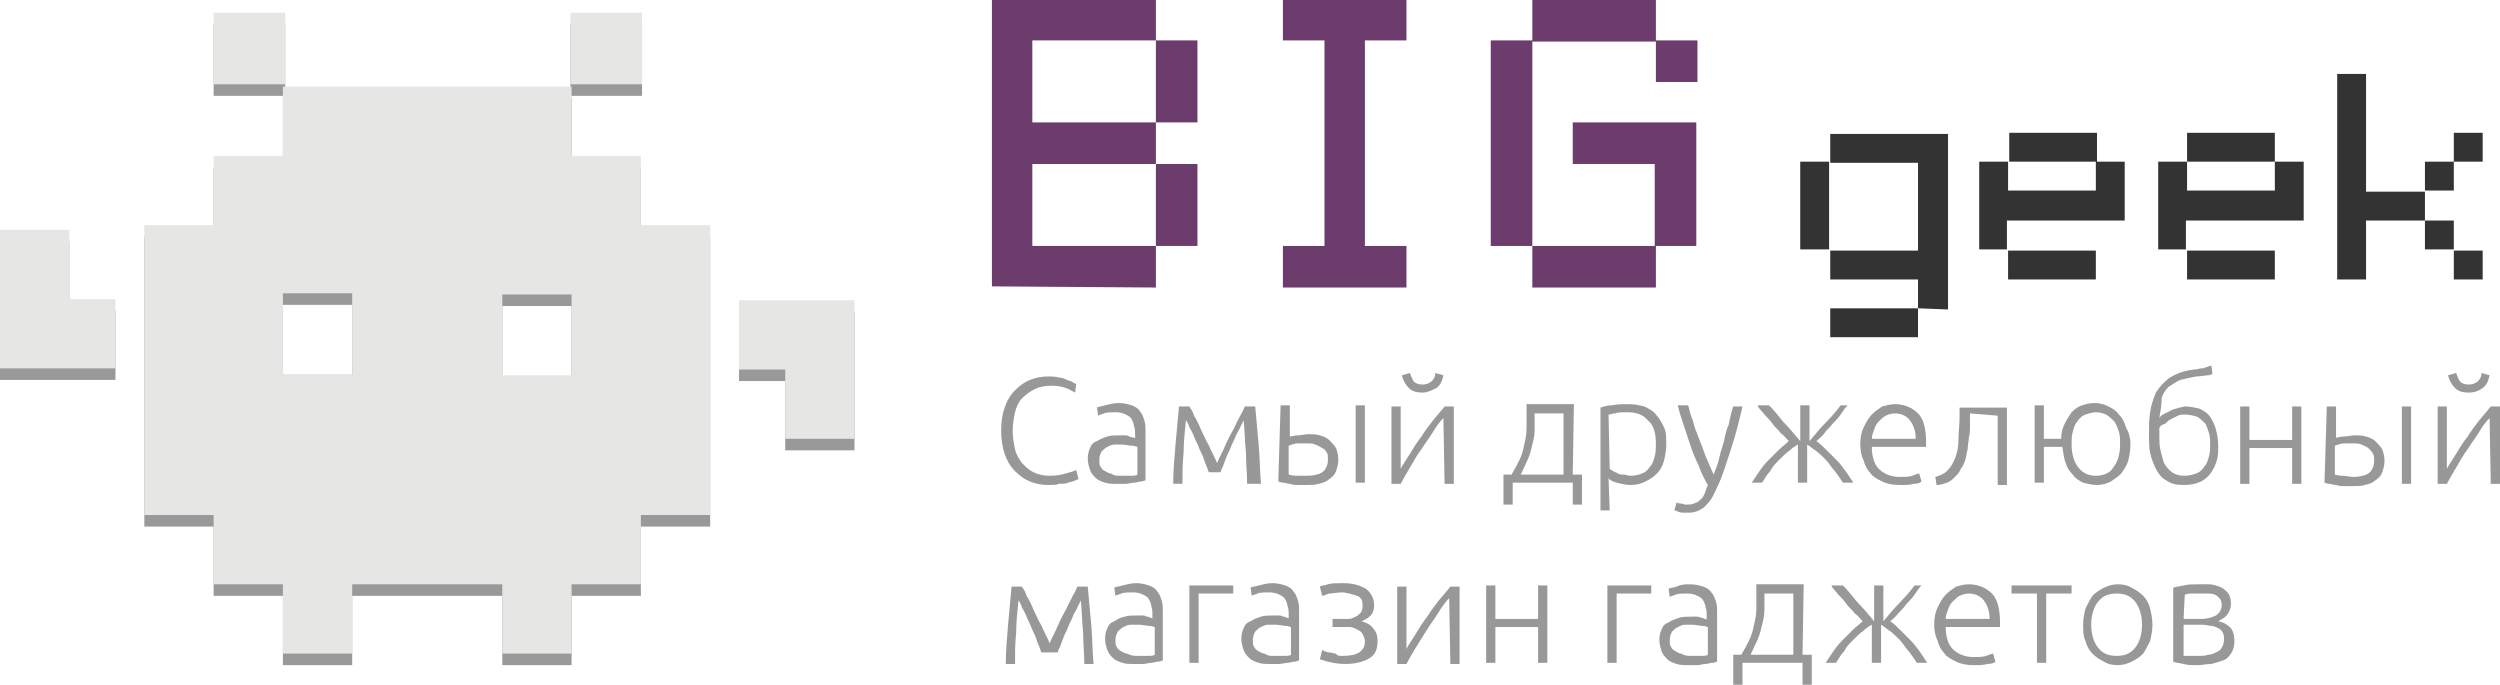 <?xml version="1.0" encoding="utf-8"?>
<!-- Generator: Adobe Illustrator 19.0.0, SVG Export Plug-In . SVG Version: 6.00 Build 0)  -->
<svg version="1.1" id="Layer_1" xmlns="http://www.w3.org/2000/svg" xmlns:xlink="http://www.w3.org/1999/xlink" x="0px" y="0px"
	 viewBox="0 0 216.5 59.3" style="enable-background:new 0 0 216.5 59.3;" xml:space="preserve">
<style type="text/css">
	.st0{opacity:0.4;}
	.st1{fill:#010101;}
	.st2{fill:#E6E6E5;}
	.st3{fill:#6B3C6C;}
	.st4{fill:#333333;}
	.st5{fill:#989898;}
</style>
<g>
	<g>
		<g>
			<g class="st0">
				<rect x="18.5" y="2.1" class="st1" width="6.2" height="6.2"/>
			</g>
			<g>
				<rect x="18.5" y="1.1" class="st2" width="6.2" height="6.2"/>
			</g>
		</g>
		<g>
			<g class="st0">
				<rect x="49.4" y="2.1" class="st1" width="6.2" height="6.2"/>
			</g>
			<g>
				<rect x="49.4" y="1.1" class="st2" width="6.2" height="6.2"/>
			</g>
		</g>
		<g>
			<g class="st0">
				<polygon class="st1" points="6,20.9 0,20.9 0,26.8 0,32.9 6.2,32.9 10,32.9 10,26.9 6,26.9 				"/>
			</g>
			<g>
				<polygon class="st2" points="6,19.9 0,19.9 0,25.8 0,31.9 6.2,31.9 10,31.9 10,25.9 6,25.9 				"/>
			</g>
		</g>
		<g>
			<g class="st0">
				<polygon class="st1" points="68,27 64,27 64,33 68,33 68,39 74,39 74,33 74,27 				"/>
			</g>
			<g>
				<polygon class="st2" points="68,26 64,26 64,32 68,32 68,38 74,38 74,32 74,26 				"/>
			</g>
		</g>
		<g>
			<g class="st0">
				<path class="st1" d="M55.5,14.5l-6,0l0-6l-6.2,0l-6.2,0l-6.2,0l-6.4,0l0,6l-6,0l0,6l-6,0l0,6.4l0,6.2l0,6.2l0,6.3l6,0l0,6l6,0
					l0,6l6,0l0-6l6.6,0l6.4,0l0,6l6,0l0-6l6,0l0-6l6,0l0-6.3l0-6.2l0-6.2l0-6.4l-6,0L55.5,14.5z M30.5,33.4l-6,0l0-7l6,0L30.5,33.4z
					 M49.5,33.5l-6,0l0-7l6,0L49.5,33.5z"/>
			</g>
			<g>
				<g>
					<path class="st2" d="M55.5,13.5l-6,0l0-6l-6.2,0l-6.2,0l-6.2,0l-6.4,0l0,6l-6,0l0,6l-6,0l0,6.4l0,6.2l0,6.2l0,6.3l6,0l0,6l6,0
						l0,6l6,0l0-6l6.6,0l6.4,0l0,6l6,0l0-6l6,0l0-6l6,0l0-6.3l0-6.2l0-6.2l0-6.4l-6,0L55.5,13.5z M30.5,32.4l-6,0l0-7l6,0L30.5,32.4
						z M49.5,32.5l-6,0l0-7l6,0L49.5,32.5z"/>
				</g>
			</g>
		</g>
	</g>
	<g>
		<path class="st3" d="M85.9,24.8l0-24.9l14.2,0l0,3.6l-10.7,0l0,7.1l10.7,0l0,3.6l-10.7,0l0,7.1l10.7,0l0,3.6L85.9,24.8z
			 M100.1,10.6l0-7.1l3.6,0l0,7.1L100.1,10.6z M100.1,21.3l0-7.1l3.6,0l0,7.1L100.1,21.3z"/>
		<path class="st3" d="M111.1,24.9l0-3.6l3.6,0l0-17.8l-3.6,0l0-3.6l10.7,0l0,3.6l-3.6,0l0,17.8l3.6,0l0,3.6L111.1,24.9z"/>
		<path class="st3" d="M129.1,21.3l0-17.8l3.6,0l0,17.8L129.1,21.3z M132.7,3.6l0-3.6l10.7,0l0,3.6L132.7,3.6z M132.7,24.9l0-3.6
			l10.7,0l0,3.6L132.7,24.9z M143.3,21.3l0-7.1l-7.1,0l0-3.6l10.7,0l0,10.7L143.3,21.3z M143.4,7.1l0-3.6l3.6,0l0,3.6L143.4,7.1z"/>
	</g>
	<g>
		<path class="st4" d="M155.9,21.6l0-7.6l2.5,0l0,7.6L155.9,21.6z M166.1,26.7l0-2.5l-7.6,0l0-2.5l7.6,0l0-7.6l-7.6,0l0-2.5l10.2,0
			l0,15.2L166.1,26.7z M158.5,29.2l0-2.5l7.6,0l0,2.5L158.5,29.2z"/>
		<path class="st4" d="M171.4,21.6l0-7.6l2.5,0l0,2.5l7.6,0l0-2.5l2.5,0l0,5.1l-10.2,0l0,2.5L171.4,21.6z M174,14l0-2.5l7.6,0l0,2.5
			L174,14z M173.9,24.2l0-2.5l7.6,0l0,2.5L173.9,24.2z"/>
		<path class="st4" d="M186.9,21.6l0-7.6l2.5,0l0,2.5l7.6,0l0-2.5l2.5,0l0,5.1l-10.2,0l0,2.5L186.9,21.6z M189.4,14l0-2.5l7.6,0
			l0,2.5L189.4,14z M189.4,24.2l0-2.5l7.6,0l0,2.5L189.4,24.2z"/>
		<path class="st4" d="M202.4,24.2l0-17.8l2.5,0l0,10.2l5.1,0l0,2.5l-5.1,0l0,5.1L202.4,24.2z M210,16.5l0-2.5l2.5,0l0,2.5L210,16.5
			z M210,21.6l0-2.5l2.5,0l0,2.5L210,21.6z M212.5,14l0-2.5l2.5,0l0,2.5L212.5,14z M212.5,24.2l0-2.5l2.5,0l0,2.5L212.5,24.2z"/>
	</g>
	<g>
		<path class="st5" d="M90.8,42c-0.6,0-1.1-0.1-1.6-0.3c-0.5-0.2-0.9-0.5-1.3-0.9c-0.4-0.4-0.7-0.9-0.9-1.5c-0.2-0.6-0.3-1.3-0.3-2
			c0-0.8,0.1-1.4,0.3-2c0.2-0.6,0.5-1.1,0.9-1.5c0.4-0.4,0.8-0.7,1.3-0.9c0.5-0.2,1-0.3,1.6-0.3c0.3,0,0.6,0,0.9,0.1
			c0.3,0,0.5,0.1,0.7,0.2c0.2,0.1,0.4,0.1,0.5,0.2c0.1,0.1,0.3,0.1,0.3,0.2L93.1,34c-0.2-0.1-0.5-0.3-0.8-0.4
			c-0.3-0.1-0.7-0.2-1.2-0.2c-0.6,0-1.1,0.1-1.5,0.3c-0.4,0.2-0.8,0.5-1.1,0.8c-0.3,0.3-0.5,0.8-0.6,1.2c-0.1,0.5-0.2,1-0.2,1.6
			c0,0.6,0.1,1.1,0.2,1.6c0.1,0.5,0.4,0.9,0.6,1.2c0.3,0.3,0.6,0.6,1,0.8c0.4,0.2,0.9,0.3,1.4,0.3c0.6,0,1.1-0.1,1.4-0.2
			c0.4-0.1,0.7-0.2,0.9-0.3l0.2,0.8c-0.1,0-0.2,0.1-0.3,0.1c-0.1,0.1-0.3,0.1-0.6,0.2c-0.2,0.1-0.5,0.1-0.8,0.1
			C91.5,42,91.1,42,90.8,42z"/>
		<path class="st5" d="M96.9,34.9c0.4,0,0.8,0.1,1.1,0.2c0.3,0.1,0.6,0.3,0.7,0.5c0.2,0.2,0.3,0.5,0.4,0.8c0.1,0.3,0.1,0.6,0.1,1
			l0,4.2c-0.1,0-0.2,0.1-0.4,0.1c-0.2,0-0.4,0.1-0.6,0.1c-0.2,0-0.5,0.1-0.7,0.1c-0.3,0-0.5,0-0.8,0c-0.4,0-0.7,0-1-0.1
			c-0.3-0.1-0.6-0.2-0.8-0.4c-0.2-0.2-0.4-0.4-0.5-0.7c-0.1-0.3-0.2-0.6-0.2-1c0-0.4,0.1-0.7,0.2-0.9c0.1-0.3,0.3-0.5,0.6-0.6
			c0.3-0.2,0.6-0.3,0.9-0.4c0.3-0.1,0.7-0.1,1.1-0.1c0.1,0,0.2,0,0.4,0c0.1,0,0.3,0,0.4,0.1s0.2,0,0.3,0.1c0.1,0,0.2,0,0.2,0.1v-0.4
			c0-0.2,0-0.5-0.1-0.7c0-0.2-0.1-0.4-0.2-0.6c-0.1-0.2-0.3-0.3-0.5-0.4c-0.2-0.1-0.5-0.2-0.8-0.2c-0.5,0-0.9,0-1.1,0.1
			c-0.2,0.1-0.4,0.1-0.5,0.2l-0.1-0.7c0.1-0.1,0.4-0.1,0.7-0.2C96.1,35,96.5,34.9,96.9,34.9z M97,41.2c0.3,0,0.6,0,0.9,0
			c0.2,0,0.5,0,0.6-0.1l0-2.4c-0.1,0-0.2-0.1-0.5-0.1c-0.2,0-0.5-0.1-0.9-0.1c-0.2,0-0.4,0-0.6,0c-0.2,0-0.4,0.1-0.6,0.2
			c-0.2,0.1-0.3,0.2-0.5,0.4c-0.1,0.2-0.2,0.4-0.2,0.7c0,0.3,0,0.5,0.1,0.6c0.1,0.2,0.2,0.3,0.4,0.4c0.2,0.1,0.3,0.2,0.5,0.2
			C96.5,41.2,96.7,41.2,97,41.2z"/>
		<path class="st5" d="M104.7,40.9c-0.1-0.1-0.1-0.3-0.2-0.5c-0.1-0.2-0.2-0.5-0.3-0.8c-0.1-0.3-0.3-0.6-0.4-0.9
			c-0.1-0.3-0.3-0.6-0.4-0.9c-0.1-0.3-0.3-0.6-0.4-0.8c-0.1-0.3-0.2-0.5-0.3-0.6c-0.1,1-0.2,1.9-0.2,2.8c-0.1,0.9-0.1,1.8-0.1,2.7
			h-0.8c0-1.1,0.1-2.2,0.2-3.4c0.1-1.1,0.2-2.2,0.3-3.3h0.9c0.1,0.2,0.3,0.4,0.4,0.8c0.2,0.3,0.4,0.7,0.6,1.2
			c0.2,0.4,0.4,0.9,0.7,1.4c0.2,0.5,0.5,1,0.7,1.5c0.2-0.5,0.5-1,0.7-1.5c0.2-0.5,0.5-1,0.7-1.4c0.2-0.4,0.4-0.8,0.6-1.2
			c0.2-0.3,0.3-0.6,0.4-0.8h0.9c0.1,1.1,0.2,2.2,0.3,3.3c0.1,1.1,0.1,2.3,0.2,3.4H108c0-0.9-0.1-1.8-0.1-2.7
			c-0.1-0.9-0.1-1.8-0.2-2.8c-0.1,0.2-0.2,0.4-0.3,0.6c-0.1,0.3-0.3,0.5-0.4,0.8c-0.1,0.3-0.3,0.6-0.4,0.9c-0.1,0.3-0.3,0.6-0.4,0.9
			c-0.1,0.3-0.2,0.5-0.3,0.8c-0.1,0.2-0.2,0.4-0.2,0.5L104.7,40.9z"/>
		<path class="st5" d="M110.9,35.1l0.8,0l0,2.7c0.2,0,0.4-0.1,0.7-0.1c0.3,0,0.6-0.1,0.9-0.1c0.3,0,0.7,0,1,0.1
			c0.3,0.1,0.6,0.2,0.8,0.4c0.2,0.2,0.4,0.4,0.6,0.7c0.1,0.3,0.2,0.6,0.2,1c0,0.4-0.1,0.7-0.2,1c-0.1,0.3-0.3,0.5-0.6,0.7
			c-0.2,0.2-0.5,0.3-0.9,0.4c-0.3,0.1-0.7,0.1-1.1,0.1c-0.2,0-0.5,0-0.7,0c-0.2,0-0.4,0-0.7-0.1c-0.2,0-0.4-0.1-0.6-0.1
			c-0.2,0-0.3-0.1-0.4-0.1L110.9,35.1z M113.2,41.2c0.5,0,1-0.1,1.3-0.3c0.3-0.2,0.5-0.6,0.5-1.1c0-0.2,0-0.5-0.1-0.6
			c-0.1-0.2-0.2-0.3-0.4-0.4c-0.2-0.1-0.3-0.2-0.6-0.3c-0.2-0.1-0.4-0.1-0.7-0.1c-0.3,0-0.5,0-0.8,0c-0.3,0-0.5,0.1-0.8,0.2l0,2.5
			c0.1,0,0.3,0.1,0.6,0.1C112.6,41.2,112.9,41.2,113.2,41.2z M118.2,41.8l-0.8,0l0-6.7l0.8,0L118.2,41.8z"/>
		<path class="st5" d="M125,36.2c-0.3,0.3-0.6,0.7-0.9,1.2c-0.3,0.5-0.7,1-1,1.5c-0.4,0.5-0.7,1.1-1,1.6c-0.3,0.5-0.6,1-0.8,1.4
			h-0.8l0-6.7h0.8l0,5.4c0.2-0.4,0.5-0.8,0.8-1.3c0.3-0.5,0.6-1,1-1.5c0.3-0.5,0.7-1,1-1.4c0.4-0.5,0.7-0.8,1-1.2l0.8,0l0,6.7
			l-0.8,0L125,36.2z M123.2,34c-0.5,0-0.9-0.1-1.2-0.4c-0.3-0.3-0.5-0.7-0.6-1.1l0.7-0.2c0.1,0.3,0.2,0.5,0.3,0.7
			c0.2,0.2,0.4,0.3,0.8,0.3c0.3,0,0.6-0.1,0.8-0.3c0.2-0.2,0.3-0.4,0.3-0.7l0.7,0.2c-0.1,0.5-0.3,0.9-0.6,1.1
			C124,33.8,123.6,34,123.2,34z"/>
		<path class="st5" d="M136.2,41.1h0.8l0,2.6h-0.8l0-1.9l-5.2,0l0,1.9h-0.8l0-2.6h0.7c0.3-0.5,0.5-0.9,0.7-1.3
			c0.2-0.4,0.3-0.8,0.4-1.3c0.1-0.4,0.2-0.9,0.2-1.4c0-0.5,0-1,0-1.6v-0.5l4.1,0L136.2,41.1z M132.9,35.8c0,0.5,0,0.9,0,1.4
			c0,0.5-0.1,0.9-0.2,1.3c-0.1,0.4-0.2,0.9-0.4,1.3c-0.2,0.4-0.4,0.9-0.6,1.3l3.7,0l0-5.3L132.9,35.8z"/>
		<path class="st5" d="M139.4,44.2h-0.8l0-8.9c0.3-0.1,0.6-0.2,1-0.2c0.4-0.1,0.9-0.1,1.5-0.1c0.5,0,0.9,0.1,1.3,0.2
			c0.4,0.2,0.8,0.4,1,0.7c0.3,0.3,0.5,0.7,0.7,1.1c0.2,0.4,0.2,0.9,0.2,1.5c0,0.5-0.1,1-0.2,1.4c-0.1,0.4-0.3,0.8-0.6,1.1
			c-0.3,0.3-0.6,0.5-1,0.7c-0.4,0.2-0.8,0.3-1.3,0.3c-0.4,0-0.8-0.1-1.2-0.2c-0.3-0.1-0.6-0.2-0.7-0.4L139.4,44.2z M139.4,40.6
			c0.1,0.1,0.2,0.1,0.3,0.2c0.1,0.1,0.3,0.1,0.4,0.2c0.2,0.1,0.3,0.1,0.5,0.1c0.2,0,0.4,0.1,0.6,0.1c0.4,0,0.8-0.1,1-0.2
			c0.3-0.1,0.5-0.3,0.7-0.6c0.2-0.2,0.3-0.5,0.4-0.9c0.1-0.3,0.1-0.7,0.1-1.1c0-0.9-0.2-1.6-0.7-2c-0.4-0.5-1-0.7-1.8-0.7
			c-0.4,0-0.8,0-1,0.1c-0.3,0-0.4,0.1-0.6,0.1L139.4,40.6z"/>
		<path class="st5" d="M147.9,42c-0.3-0.5-0.6-1.1-0.8-1.7c-0.3-0.6-0.5-1.1-0.7-1.7c-0.2-0.6-0.4-1.2-0.6-1.8
			c-0.2-0.6-0.4-1.2-0.5-1.7l0.9,0c0.1,0.4,0.2,0.9,0.4,1.3c0.1,0.5,0.3,1,0.5,1.5c0.2,0.5,0.4,1,0.6,1.6c0.2,0.5,0.5,1.1,0.7,1.6
			c0.2-0.5,0.4-1,0.5-1.5c0.1-0.5,0.3-1,0.4-1.4c0.1-0.5,0.2-1,0.4-1.4c0.1-0.5,0.2-1,0.4-1.6l0.8,0c-0.3,1.3-0.6,2.5-1,3.7
			c-0.4,1.2-0.7,2.3-1.2,3.3c-0.2,0.4-0.3,0.7-0.5,1c-0.2,0.3-0.4,0.5-0.6,0.7c-0.2,0.2-0.5,0.3-0.7,0.4c-0.3,0.1-0.6,0.1-1,0.1
			c-0.2,0-0.4,0-0.6-0.1c-0.2-0.1-0.3-0.1-0.3-0.1l0.2-0.7c0,0,0.1,0.1,0.3,0.1c0.2,0,0.3,0.1,0.5,0.1c0.2,0,0.5,0,0.7-0.1
			c0.2-0.1,0.4-0.1,0.5-0.3c0.2-0.1,0.3-0.3,0.4-0.5C147.7,42.5,147.8,42.3,147.9,42z"/>
		<path class="st5" d="M160,35.1c-0.2,0.2-0.4,0.5-0.6,0.8c-0.2,0.3-0.5,0.6-0.7,0.8c-0.2,0.3-0.5,0.5-0.7,0.8
			c-0.2,0.3-0.5,0.5-0.7,0.7c0.3,0.2,0.6,0.5,0.9,0.8c0.3,0.3,0.6,0.6,0.9,0.9c0.3,0.3,0.5,0.6,0.8,1c0.2,0.3,0.4,0.6,0.6,0.9
			l-0.9,0c-0.2-0.3-0.4-0.6-0.7-1c-0.3-0.3-0.5-0.7-0.8-1c-0.3-0.3-0.6-0.6-0.9-0.8c-0.3-0.2-0.5-0.4-0.7-0.5l0,3.3l-0.8,0l0-3.3
			c-0.2,0.1-0.5,0.3-0.7,0.5c-0.3,0.2-0.6,0.5-0.9,0.8c-0.3,0.3-0.6,0.6-0.8,1c-0.3,0.3-0.5,0.7-0.7,1l-0.9,0
			c0.2-0.3,0.4-0.6,0.6-0.9c0.2-0.3,0.5-0.7,0.8-1c0.3-0.3,0.6-0.6,0.9-0.9c0.3-0.3,0.6-0.5,0.9-0.8c-0.2-0.2-0.4-0.5-0.7-0.7
			c-0.2-0.3-0.5-0.5-0.7-0.8c-0.2-0.3-0.5-0.6-0.7-0.8c-0.2-0.3-0.5-0.5-0.6-0.8l1,0c0.4,0.4,0.8,0.9,1.2,1.4c0.5,0.5,1,1.1,1.5,1.7
			l0-3.1l0.8,0l0,3.1c0.5-0.6,1-1.2,1.5-1.7c0.5-0.5,0.9-1,1.2-1.4H160z"/>
		<path class="st5" d="M161.1,38.5c0-0.6,0.1-1.1,0.3-1.5c0.2-0.4,0.4-0.8,0.7-1.1c0.3-0.3,0.6-0.5,0.9-0.7c0.4-0.1,0.7-0.2,1.1-0.2
			c0.8,0,1.5,0.3,2,0.8c0.5,0.5,0.7,1.4,0.7,2.5c0,0.1,0,0.1,0,0.2c0,0.1,0,0.1,0,0.2l-4.7,0c0,0.8,0.2,1.5,0.6,1.9
			c0.4,0.4,1,0.7,1.8,0.7c0.5,0,0.8,0,1.1-0.1c0.3-0.1,0.5-0.2,0.6-0.2l0.2,0.7c-0.1,0.1-0.3,0.2-0.7,0.2c-0.3,0.1-0.7,0.1-1.2,0.1
			c-0.6,0-1.1-0.1-1.5-0.3c-0.4-0.2-0.8-0.4-1-0.7c-0.3-0.3-0.5-0.7-0.6-1.1C161.2,39.5,161.1,39,161.1,38.5z M165.9,38
			c0-0.7-0.2-1.2-0.5-1.6c-0.3-0.4-0.8-0.6-1.3-0.6c-0.3,0-0.6,0.1-0.8,0.2c-0.2,0.1-0.4,0.3-0.6,0.5c-0.2,0.2-0.3,0.4-0.4,0.7
			c-0.1,0.3-0.2,0.5-0.2,0.8L165.9,38z"/>
		<path class="st5" d="M170.6,35.8v0.3c0,0.3,0,0.5,0,0.9c0,0.3,0,0.6-0.1,0.9c0,0.3-0.1,0.6-0.1,1c-0.1,0.3-0.1,0.6-0.2,0.9
			c-0.1,0.3-0.2,0.6-0.4,0.8c-0.1,0.3-0.3,0.5-0.5,0.7c-0.2,0.2-0.4,0.4-0.7,0.5c-0.3,0.1-0.5,0.2-0.9,0.2l-0.1-0.7
			c0.4-0.1,0.8-0.3,1-0.5c0.3-0.3,0.5-0.6,0.7-1.1c0.2-0.5,0.3-1,0.3-1.6c0-0.6,0.1-1.3,0.1-2v-0.8l4.1,0l0,6.7h-0.8l0-6L170.6,35.8
			z"/>
		<path class="st5" d="M184.5,38.5c0,0.5-0.1,1-0.2,1.4c-0.1,0.4-0.4,0.8-0.6,1.1c-0.3,0.3-0.6,0.5-0.9,0.7
			c-0.4,0.2-0.8,0.3-1.2,0.3c-0.4,0-0.8-0.1-1.2-0.2c-0.4-0.2-0.7-0.4-0.9-0.7c-0.3-0.3-0.5-0.6-0.6-1c-0.2-0.4-0.2-0.9-0.3-1.4H177
			l0,3.1l-0.8,0l0-6.7l0.8,0l0,2.9h1.5c0-0.5,0.1-0.9,0.3-1.3c0.2-0.4,0.4-0.7,0.6-1c0.3-0.3,0.6-0.5,0.9-0.6
			c0.3-0.1,0.7-0.2,1.1-0.2c0.4,0,0.8,0.1,1.2,0.3c0.4,0.2,0.7,0.4,0.9,0.7c0.3,0.3,0.5,0.7,0.6,1.1C184.4,37.5,184.5,38,184.5,38.5
			z M183.6,38.5c0-0.4,0-0.8-0.1-1.1c-0.1-0.3-0.2-0.6-0.4-0.9c-0.2-0.2-0.4-0.4-0.7-0.6c-0.3-0.1-0.5-0.2-0.9-0.2
			c-0.3,0-0.6,0.1-0.9,0.2c-0.3,0.1-0.5,0.3-0.7,0.6c-0.2,0.2-0.3,0.5-0.4,0.9c-0.1,0.3-0.1,0.7-0.1,1.1c0,0.8,0.2,1.5,0.6,2
			c0.4,0.5,0.9,0.7,1.5,0.7c0.6,0,1.2-0.2,1.5-0.7C183.4,40,183.6,39.3,183.6,38.5z"/>
		<path class="st5" d="M187,36.2c0.1-0.2,0.3-0.3,0.5-0.4c0.2-0.1,0.4-0.2,0.6-0.3c0.2-0.1,0.4-0.1,0.6-0.2c0.2,0,0.4-0.1,0.5-0.1
			c0.5,0,0.9,0.1,1.3,0.2c0.4,0.2,0.7,0.4,0.9,0.7c0.2,0.3,0.4,0.7,0.5,1.1c0.1,0.4,0.2,0.9,0.2,1.4c0,0.4,0,0.8-0.1,1.2
			c-0.1,0.4-0.3,0.8-0.5,1.1c-0.2,0.3-0.5,0.6-0.9,0.8c-0.4,0.2-0.9,0.3-1.5,0.3c-0.6,0-1.1-0.1-1.5-0.4c-0.4-0.2-0.7-0.6-0.9-1
			c-0.2-0.4-0.4-0.9-0.5-1.4c-0.1-0.5-0.1-1-0.1-1.5c0-0.7,0-1.4,0.1-2c0.1-0.7,0.3-1.2,0.5-1.7c0.3-0.5,0.7-0.9,1.2-1.3
			c0.5-0.3,1.2-0.6,2.1-0.7c0.3,0,0.5-0.1,0.6-0.1c0.2,0,0.3,0,0.4-0.1c0.1,0,0.2,0,0.3-0.1c0.1,0,0.2,0,0.2-0.1l0.1,0.8
			c-0.1,0-0.2,0.1-0.4,0.1c-0.2,0-0.6,0.1-1,0.1c-0.5,0.1-1,0.2-1.4,0.3c-0.4,0.2-0.7,0.4-1,0.6c-0.3,0.3-0.5,0.6-0.6,1
			C187.2,35.1,187.1,35.6,187,36.2z M187,37.1c0,0.1,0,0.2,0,0.3c0,0.2,0,0.3,0,0.4c0,0.4,0,0.8,0.1,1.2c0.1,0.4,0.2,0.8,0.3,1.1
			c0.2,0.3,0.4,0.6,0.7,0.8c0.3,0.2,0.6,0.3,1.1,0.3c0.4,0,0.7-0.1,1-0.2c0.3-0.1,0.5-0.3,0.7-0.6c0.2-0.2,0.3-0.5,0.4-0.9
			c0.1-0.3,0.1-0.7,0.1-1c0-0.3,0-0.7-0.1-1c-0.1-0.3-0.2-0.6-0.3-0.8c-0.2-0.2-0.4-0.4-0.7-0.6c-0.3-0.1-0.7-0.2-1.1-0.2
			c-0.2,0-0.4,0-0.6,0.1c-0.2,0.1-0.4,0.2-0.6,0.3c-0.2,0.1-0.3,0.2-0.5,0.4C187.1,36.8,187,37,187,37.1z"/>
		<path class="st5" d="M199.3,41.9l-0.8,0l0-3.1l-3.7,0l0,3.1h-0.8l0-6.7h0.8l0,2.9l3.7,0l0-2.9l0.8,0L199.3,41.9z"/>
		<path class="st5" d="M201.5,35.2h0.8l0,2.7c0.2,0,0.4-0.1,0.7-0.1c0.3,0,0.6-0.1,0.9-0.1c0.3,0,0.7,0,1,0.1
			c0.3,0.1,0.6,0.2,0.8,0.4c0.2,0.2,0.4,0.4,0.6,0.7c0.1,0.3,0.2,0.6,0.2,1c0,0.4-0.1,0.7-0.2,1c-0.1,0.3-0.3,0.5-0.6,0.7
			c-0.2,0.2-0.5,0.3-0.9,0.4c-0.3,0.1-0.7,0.1-1.1,0.1c-0.2,0-0.5,0-0.7,0c-0.2,0-0.4,0-0.7-0.1c-0.2,0-0.4-0.1-0.6-0.1
			c-0.2,0-0.3-0.1-0.4-0.1L201.5,35.2z M203.8,41.3c0.5,0,1-0.1,1.3-0.3c0.3-0.2,0.5-0.6,0.5-1.1c0-0.2,0-0.5-0.1-0.6
			c-0.1-0.2-0.2-0.3-0.4-0.5c-0.2-0.1-0.3-0.2-0.6-0.3c-0.2-0.1-0.4-0.1-0.7-0.1c-0.3,0-0.5,0-0.8,0c-0.3,0-0.5,0.1-0.8,0.2l0,2.5
			c0.1,0,0.3,0.1,0.6,0.1C203.2,41.2,203.5,41.3,203.8,41.3z M208.8,41.9H208l0-6.7h0.8L208.8,41.9z"/>
		<path class="st5" d="M215.6,36.2c-0.3,0.3-0.6,0.7-0.9,1.2c-0.3,0.5-0.7,1-1,1.5c-0.4,0.5-0.7,1.1-1,1.6c-0.3,0.5-0.6,1-0.8,1.4
			l-0.8,0l0-6.7l0.8,0l0,5.4c0.2-0.4,0.5-0.8,0.8-1.3c0.3-0.5,0.6-1,1-1.5c0.3-0.5,0.7-1,1-1.4c0.4-0.5,0.7-0.8,1-1.2h0.8l0,6.7
			h-0.8L215.6,36.2z M213.8,34c-0.5,0-0.9-0.1-1.2-0.4c-0.3-0.3-0.5-0.7-0.6-1.1l0.7-0.2c0.1,0.3,0.2,0.5,0.3,0.7
			c0.2,0.2,0.4,0.3,0.8,0.3c0.3,0,0.6-0.1,0.8-0.3c0.2-0.2,0.3-0.4,0.3-0.7l0.7,0.2c-0.1,0.5-0.3,0.9-0.6,1.1
			C214.6,33.9,214.2,34,213.8,34z"/>
		<path class="st5" d="M90.2,56.5c-0.1-0.1-0.1-0.3-0.2-0.5c-0.1-0.2-0.2-0.5-0.3-0.8c-0.1-0.3-0.3-0.6-0.4-0.9
			c-0.1-0.3-0.3-0.6-0.4-0.9c-0.1-0.3-0.3-0.6-0.4-0.8c-0.1-0.3-0.2-0.5-0.3-0.6c-0.1,1-0.2,1.9-0.2,2.8c-0.1,0.9-0.1,1.8-0.1,2.7
			l-0.8,0c0-1.1,0.1-2.2,0.2-3.4c0.1-1.1,0.2-2.2,0.3-3.3h0.9c0.1,0.2,0.3,0.4,0.4,0.8c0.2,0.3,0.4,0.7,0.6,1.2
			c0.2,0.4,0.4,0.9,0.7,1.4c0.2,0.5,0.5,1,0.7,1.5c0.2-0.5,0.5-1,0.7-1.5c0.2-0.5,0.5-1,0.7-1.4c0.2-0.4,0.4-0.8,0.6-1.2
			c0.2-0.3,0.3-0.6,0.4-0.8h0.9c0.1,1.1,0.2,2.2,0.3,3.3c0.1,1.1,0.1,2.3,0.2,3.4h-0.8c0-0.9-0.1-1.8-0.1-2.7
			c-0.1-0.9-0.1-1.8-0.2-2.8c-0.1,0.2-0.2,0.4-0.3,0.6c-0.1,0.3-0.3,0.5-0.4,0.8c-0.1,0.3-0.3,0.6-0.4,0.9c-0.1,0.3-0.3,0.6-0.4,0.9
			c-0.1,0.3-0.2,0.5-0.3,0.8c-0.1,0.2-0.2,0.4-0.2,0.5L90.2,56.5z"/>
		<path class="st5" d="M98.4,50.5c0.4,0,0.8,0.1,1.1,0.2c0.3,0.1,0.6,0.3,0.7,0.5c0.2,0.2,0.3,0.5,0.4,0.8c0.1,0.3,0.1,0.6,0.1,1
			l0,4.2c-0.1,0-0.2,0.1-0.4,0.1c-0.2,0-0.4,0.1-0.6,0.1c-0.2,0-0.5,0.1-0.7,0.1c-0.3,0-0.5,0-0.8,0c-0.4,0-0.7,0-1-0.1
			c-0.3-0.1-0.6-0.2-0.8-0.4c-0.2-0.2-0.4-0.4-0.5-0.7c-0.1-0.3-0.2-0.6-0.2-1c0-0.4,0.1-0.7,0.2-0.9c0.1-0.3,0.3-0.5,0.6-0.6
			c0.3-0.2,0.5-0.3,0.9-0.4c0.3-0.1,0.7-0.1,1.1-0.1c0.1,0,0.2,0,0.4,0c0.1,0,0.3,0,0.4,0.1c0.1,0,0.2,0,0.3,0.1
			c0.1,0,0.2,0,0.2,0.1l0-0.4c0-0.2,0-0.5-0.1-0.7c0-0.2-0.1-0.4-0.2-0.6c-0.1-0.2-0.3-0.3-0.5-0.4c-0.2-0.1-0.5-0.2-0.8-0.2
			c-0.5,0-0.9,0-1.1,0.1c-0.2,0.1-0.4,0.1-0.5,0.2l-0.1-0.7c0.1-0.1,0.4-0.1,0.7-0.2C97.6,50.6,98,50.5,98.4,50.5z M98.5,56.8
			c0.3,0,0.6,0,0.9,0c0.2,0,0.5,0,0.6-0.1l0-2.4c-0.1,0-0.2-0.1-0.5-0.1c-0.2,0-0.5-0.1-0.9-0.1c-0.2,0-0.4,0-0.7,0
			c-0.2,0-0.4,0.1-0.6,0.2c-0.2,0.1-0.3,0.2-0.5,0.4c-0.1,0.2-0.2,0.4-0.2,0.7c0,0.3,0,0.5,0.1,0.6c0.1,0.2,0.2,0.3,0.4,0.4
			c0.2,0.1,0.3,0.2,0.5,0.2C98,56.8,98.2,56.8,98.5,56.8z"/>
		<path class="st5" d="M106.8,51.4l-3,0l0,6l-0.8,0l0-6.7l3.8,0L106.8,51.4z"/>
		<path class="st5" d="M110.2,50.5c0.4,0,0.8,0.1,1.1,0.2c0.3,0.1,0.6,0.3,0.7,0.5c0.2,0.2,0.3,0.5,0.4,0.8c0.1,0.3,0.1,0.6,0.1,1
			l0,4.2c-0.1,0-0.2,0.1-0.4,0.1c-0.2,0-0.4,0.1-0.6,0.1c-0.2,0-0.5,0.1-0.7,0.1c-0.3,0-0.5,0-0.8,0c-0.4,0-0.7,0-1-0.1
			c-0.3-0.1-0.6-0.2-0.8-0.4c-0.2-0.2-0.4-0.4-0.5-0.7c-0.1-0.3-0.2-0.6-0.2-1c0-0.4,0.1-0.7,0.2-0.9c0.1-0.3,0.3-0.5,0.6-0.6
			c0.3-0.2,0.6-0.3,0.9-0.4c0.3-0.1,0.7-0.1,1.1-0.1c0.1,0,0.2,0,0.4,0c0.1,0,0.3,0,0.4,0.1c0.1,0,0.2,0,0.3,0.1
			c0.1,0,0.2,0,0.2,0.1v-0.4c0-0.2,0-0.5-0.1-0.7c0-0.2-0.1-0.4-0.2-0.6c-0.1-0.2-0.3-0.3-0.5-0.4c-0.2-0.1-0.5-0.2-0.8-0.2
			c-0.5,0-0.9,0-1.1,0.1c-0.2,0.1-0.4,0.1-0.5,0.2l-0.1-0.7c0.1-0.1,0.4-0.1,0.7-0.2C109.4,50.6,109.8,50.5,110.2,50.5z M110.3,56.8
			c0.3,0,0.6,0,0.9,0c0.2,0,0.5,0,0.6-0.1l0-2.4c-0.1,0-0.2-0.1-0.5-0.1c-0.2,0-0.5-0.1-0.9-0.1c-0.2,0-0.4,0-0.6,0
			c-0.2,0-0.4,0.1-0.6,0.2c-0.2,0.1-0.3,0.2-0.5,0.4c-0.1,0.2-0.2,0.4-0.2,0.7c0,0.3,0,0.5,0.1,0.6c0.1,0.2,0.2,0.3,0.4,0.4
			c0.2,0.1,0.3,0.2,0.5,0.2C109.8,56.8,110,56.8,110.3,56.8z"/>
		<path class="st5" d="M116.3,56.8c0.6,0,1.1-0.1,1.4-0.3c0.3-0.2,0.5-0.5,0.5-0.9c0-0.3-0.1-0.5-0.2-0.7c-0.1-0.2-0.3-0.3-0.5-0.4
			c-0.2-0.1-0.4-0.2-0.6-0.2c-0.2,0-0.4,0-0.6,0h-0.9v-0.7h0.9c0.2,0,0.3,0,0.5,0c0.2,0,0.4-0.1,0.6-0.2c0.2-0.1,0.3-0.2,0.4-0.3
			c0.1-0.1,0.2-0.3,0.2-0.6c0-0.2,0-0.4-0.1-0.6c-0.1-0.1-0.2-0.3-0.4-0.3c-0.2-0.1-0.4-0.1-0.6-0.2c-0.2,0-0.4-0.1-0.6-0.1
			c-0.5,0-0.9,0.1-1.2,0.1c-0.3,0.1-0.5,0.2-0.6,0.2l-0.2-0.8c0.1-0.1,0.4-0.1,0.7-0.2c0.3-0.1,0.8-0.1,1.3-0.1c0.9,0,1.5,0.2,2,0.5
			c0.4,0.3,0.7,0.8,0.7,1.4c0,0.4-0.1,0.7-0.3,0.9c-0.2,0.2-0.5,0.4-0.8,0.5c0.4,0.1,0.8,0.3,1,0.6c0.3,0.3,0.4,0.7,0.4,1.1
			c0,0.7-0.2,1.2-0.7,1.5c-0.5,0.3-1.2,0.5-2.1,0.5c-0.6,0-1.1-0.1-1.5-0.2c-0.4-0.1-0.6-0.2-0.7-0.2l0.2-0.8c0,0,0.1,0,0.2,0.1
			c0.1,0,0.2,0.1,0.4,0.1c0.2,0,0.4,0.1,0.6,0.1C115.8,56.8,116,56.8,116.3,56.8z"/>
		<path class="st5" d="M125.5,51.8c-0.3,0.3-0.6,0.7-0.9,1.2c-0.3,0.5-0.7,1-1,1.5c-0.3,0.5-0.7,1.1-1,1.6c-0.3,0.5-0.6,1-0.8,1.4
			l-0.8,0l0-6.7l0.8,0l0,5.4c0.2-0.4,0.5-0.8,0.8-1.3c0.3-0.5,0.6-1,1-1.5c0.3-0.5,0.7-1,1-1.4c0.4-0.5,0.7-0.8,1-1.2l0.8,0l0,6.7
			l-0.8,0L125.5,51.8z"/>
		<path class="st5" d="M134,57.4l-0.8,0l0-3.1l-3.7,0l0,3.1h-0.8l0-6.7h0.8l0,2.9l3.7,0l0-2.9l0.8,0L134,57.4z"/>
		<path class="st5" d="M143,51.4l-3,0l0,6l-0.8,0l0-6.7l3.8,0L143,51.4z"/>
		<path class="st5" d="M146.4,50.6c0.4,0,0.8,0.1,1.1,0.2c0.3,0.1,0.6,0.3,0.7,0.5c0.2,0.2,0.3,0.5,0.4,0.8s0.1,0.6,0.1,1l0,4.2
			c-0.1,0-0.2,0.1-0.4,0.1c-0.2,0-0.4,0.1-0.6,0.1c-0.2,0-0.5,0.1-0.7,0.1c-0.3,0-0.5,0-0.8,0c-0.4,0-0.7,0-1-0.1
			c-0.3-0.1-0.6-0.2-0.8-0.4c-0.2-0.2-0.4-0.4-0.5-0.7c-0.1-0.3-0.2-0.6-0.2-1c0-0.4,0.1-0.7,0.2-0.9c0.1-0.3,0.3-0.5,0.6-0.6
			c0.3-0.2,0.6-0.3,0.9-0.4c0.3-0.1,0.7-0.1,1.1-0.1c0.1,0,0.2,0,0.4,0c0.1,0,0.3,0,0.4,0.1c0.1,0,0.2,0,0.3,0.1
			c0.1,0,0.2,0,0.2,0.1l0-0.4c0-0.2,0-0.5-0.1-0.7c0-0.2-0.1-0.4-0.2-0.6c-0.1-0.2-0.3-0.3-0.5-0.4c-0.2-0.1-0.5-0.2-0.8-0.2
			c-0.5,0-0.9,0-1.1,0.1c-0.2,0.1-0.4,0.1-0.5,0.2l-0.1-0.7c0.1-0.1,0.4-0.1,0.7-0.2C145.6,50.6,145.9,50.6,146.4,50.6z M146.4,56.8
			c0.3,0,0.6,0,0.9,0c0.2,0,0.5,0,0.6-0.1l0-2.4c-0.1,0-0.2-0.1-0.5-0.1c-0.2,0-0.5-0.1-0.9-0.1c-0.2,0-0.4,0-0.6,0
			c-0.2,0-0.4,0.1-0.6,0.2c-0.2,0.1-0.3,0.2-0.5,0.4c-0.1,0.2-0.2,0.4-0.2,0.7c0,0.3,0,0.5,0.1,0.6c0.1,0.2,0.2,0.3,0.4,0.4
			c0.2,0.1,0.3,0.2,0.5,0.2C145.9,56.8,146.2,56.8,146.4,56.8z"/>
		<path class="st5" d="M156.1,56.7l0.8,0l0,2.6l-0.8,0l0-1.9l-5.2,0v1.9l-0.8,0l0-2.6l0.7,0c0.3-0.5,0.5-0.9,0.7-1.3
			c0.2-0.4,0.3-0.8,0.4-1.3c0.1-0.4,0.2-0.9,0.2-1.4c0-0.5,0-1,0-1.6v-0.5l4.1,0L156.1,56.7z M152.8,51.4c0,0.5,0,0.9,0,1.4
			c0,0.5-0.1,0.9-0.2,1.3c-0.1,0.4-0.2,0.9-0.4,1.3c-0.2,0.4-0.4,0.9-0.6,1.3l3.7,0l0-5.3L152.8,51.4z"/>
		<path class="st5" d="M166.4,50.7c-0.2,0.2-0.4,0.5-0.6,0.8c-0.2,0.3-0.5,0.6-0.7,0.8c-0.2,0.3-0.5,0.6-0.7,0.8
			c-0.2,0.3-0.5,0.5-0.7,0.7c0.3,0.2,0.6,0.5,0.9,0.8c0.3,0.3,0.6,0.6,0.9,0.9c0.3,0.3,0.5,0.6,0.8,1c0.2,0.3,0.4,0.6,0.6,0.9
			l-0.9,0c-0.2-0.3-0.4-0.6-0.7-1c-0.3-0.3-0.5-0.7-0.8-1c-0.3-0.3-0.6-0.6-0.9-0.8c-0.3-0.2-0.5-0.4-0.7-0.5l0,3.3l-0.8,0l0-3.3
			c-0.2,0.1-0.5,0.3-0.7,0.5c-0.3,0.2-0.6,0.5-0.9,0.8c-0.3,0.3-0.6,0.6-0.8,1c-0.3,0.3-0.5,0.7-0.7,1l-0.9,0
			c0.2-0.3,0.4-0.6,0.6-0.9c0.2-0.3,0.5-0.7,0.8-1c0.3-0.3,0.6-0.6,0.9-0.9c0.3-0.3,0.6-0.5,0.9-0.8c-0.2-0.2-0.4-0.5-0.7-0.7
			c-0.2-0.3-0.5-0.5-0.7-0.8c-0.2-0.3-0.5-0.6-0.7-0.8c-0.2-0.3-0.5-0.5-0.6-0.8l1,0c0.4,0.4,0.8,0.9,1.2,1.4c0.5,0.5,1,1.1,1.5,1.7
			l0-3.1l0.8,0l0,3.1c0.5-0.6,1-1.2,1.5-1.7c0.5-0.5,0.9-1,1.2-1.4H166.4z"/>
		<path class="st5" d="M167.5,54.1c0-0.6,0.1-1.1,0.3-1.5s0.4-0.8,0.7-1.1c0.3-0.3,0.6-0.5,0.9-0.7c0.4-0.1,0.7-0.2,1.1-0.2
			c0.8,0,1.5,0.3,2,0.8c0.5,0.5,0.7,1.4,0.7,2.5c0,0.1,0,0.1,0,0.2c0,0.1,0,0.1,0,0.2l-4.7,0c0,0.8,0.2,1.5,0.6,1.9
			c0.4,0.4,1,0.7,1.8,0.7c0.5,0,0.8,0,1.1-0.1c0.3-0.1,0.5-0.2,0.6-0.2l0.2,0.7c-0.1,0.1-0.3,0.2-0.7,0.2c-0.3,0.1-0.7,0.1-1.2,0.1
			c-0.6,0-1.1-0.1-1.5-0.3c-0.4-0.2-0.8-0.4-1-0.7c-0.3-0.3-0.5-0.7-0.6-1.1C167.6,55.1,167.5,54.6,167.5,54.1z M172.3,53.6
			c0-0.7-0.2-1.2-0.5-1.6c-0.3-0.4-0.8-0.6-1.3-0.6c-0.3,0-0.6,0.1-0.8,0.2c-0.2,0.1-0.4,0.3-0.6,0.5c-0.2,0.2-0.3,0.4-0.4,0.7
			c-0.1,0.3-0.2,0.5-0.2,0.8L172.3,53.6z"/>
		<path class="st5" d="M179.4,50.7l0,0.7l-2.2,0l0,6l-0.8,0l0-6l-2.2,0l0-0.7L179.4,50.7z"/>
		<path class="st5" d="M186.4,54.1c0,0.5-0.1,1-0.2,1.4c-0.2,0.4-0.4,0.8-0.6,1.1c-0.3,0.3-0.6,0.5-1,0.7c-0.4,0.2-0.8,0.3-1.2,0.3
			c-0.5,0-0.9-0.1-1.2-0.3c-0.4-0.2-0.7-0.4-1-0.7c-0.3-0.3-0.5-0.7-0.6-1.1c-0.2-0.4-0.2-0.9-0.2-1.4s0.1-1,0.2-1.4
			c0.2-0.4,0.4-0.8,0.6-1.1c0.3-0.3,0.6-0.5,1-0.7c0.4-0.2,0.8-0.3,1.2-0.3c0.5,0,0.9,0.1,1.2,0.3c0.4,0.2,0.7,0.4,1,0.7
			c0.3,0.3,0.5,0.7,0.6,1.1C186.3,53.1,186.4,53.6,186.4,54.1z M185.5,54.1c0-0.8-0.2-1.5-0.6-2c-0.4-0.5-0.9-0.7-1.6-0.7
			c-0.7,0-1.2,0.2-1.6,0.7c-0.4,0.5-0.6,1.2-0.6,2c0,0.8,0.2,1.5,0.6,2c0.4,0.5,0.9,0.7,1.6,0.7c0.7,0,1.2-0.2,1.6-0.7
			C185.3,55.6,185.5,54.9,185.5,54.1z"/>
		<path class="st5" d="M190.4,50.6c0.3,0,0.6,0,0.9,0c0.3,0,0.6,0.1,0.9,0.2c0.3,0.1,0.5,0.3,0.7,0.5c0.2,0.2,0.3,0.6,0.3,1
			c0,0.3-0.1,0.6-0.3,0.9c-0.2,0.3-0.5,0.4-0.8,0.6c0.5,0.1,0.8,0.3,1.1,0.6c0.2,0.3,0.3,0.6,0.3,1.1c0,0.5-0.1,0.8-0.3,1.1
			c-0.2,0.3-0.4,0.5-0.7,0.6c-0.3,0.1-0.6,0.2-1,0.3c-0.4,0-0.8,0.1-1.2,0.1c-0.5,0-0.9,0-1.2-0.1c-0.4-0.1-0.7-0.1-0.9-0.2l0-6.4
			c0.2-0.1,0.5-0.1,0.9-0.2C189.5,50.6,189.9,50.6,190.4,50.6z M189.1,53.6h1.5c0.5,0,0.9-0.1,1.3-0.3c0.3-0.2,0.5-0.5,0.5-0.9
			c0-0.3-0.1-0.5-0.2-0.6c-0.1-0.1-0.3-0.3-0.4-0.3c-0.2-0.1-0.4-0.1-0.6-0.1c-0.2,0-0.5,0-0.7,0c-0.3,0-0.6,0-0.8,0
			c-0.3,0-0.4,0.1-0.5,0.1L189.1,53.6z M189.1,54.3l0,2.5c0,0,0.1,0,0.2,0c0.1,0,0.2,0,0.3,0c0.1,0,0.3,0,0.4,0c0.1,0,0.3,0,0.4,0
			c0.3,0,0.6,0,0.8-0.1c0.3,0,0.5-0.1,0.7-0.2c0.2-0.1,0.4-0.2,0.5-0.4c0.1-0.2,0.2-0.4,0.2-0.7c0-0.2,0-0.4-0.1-0.6
			c-0.1-0.2-0.2-0.3-0.4-0.4c-0.2-0.1-0.4-0.2-0.6-0.2c-0.2,0-0.5-0.1-0.8-0.1H189.1z"/>
	</g>
</g>
</svg>
